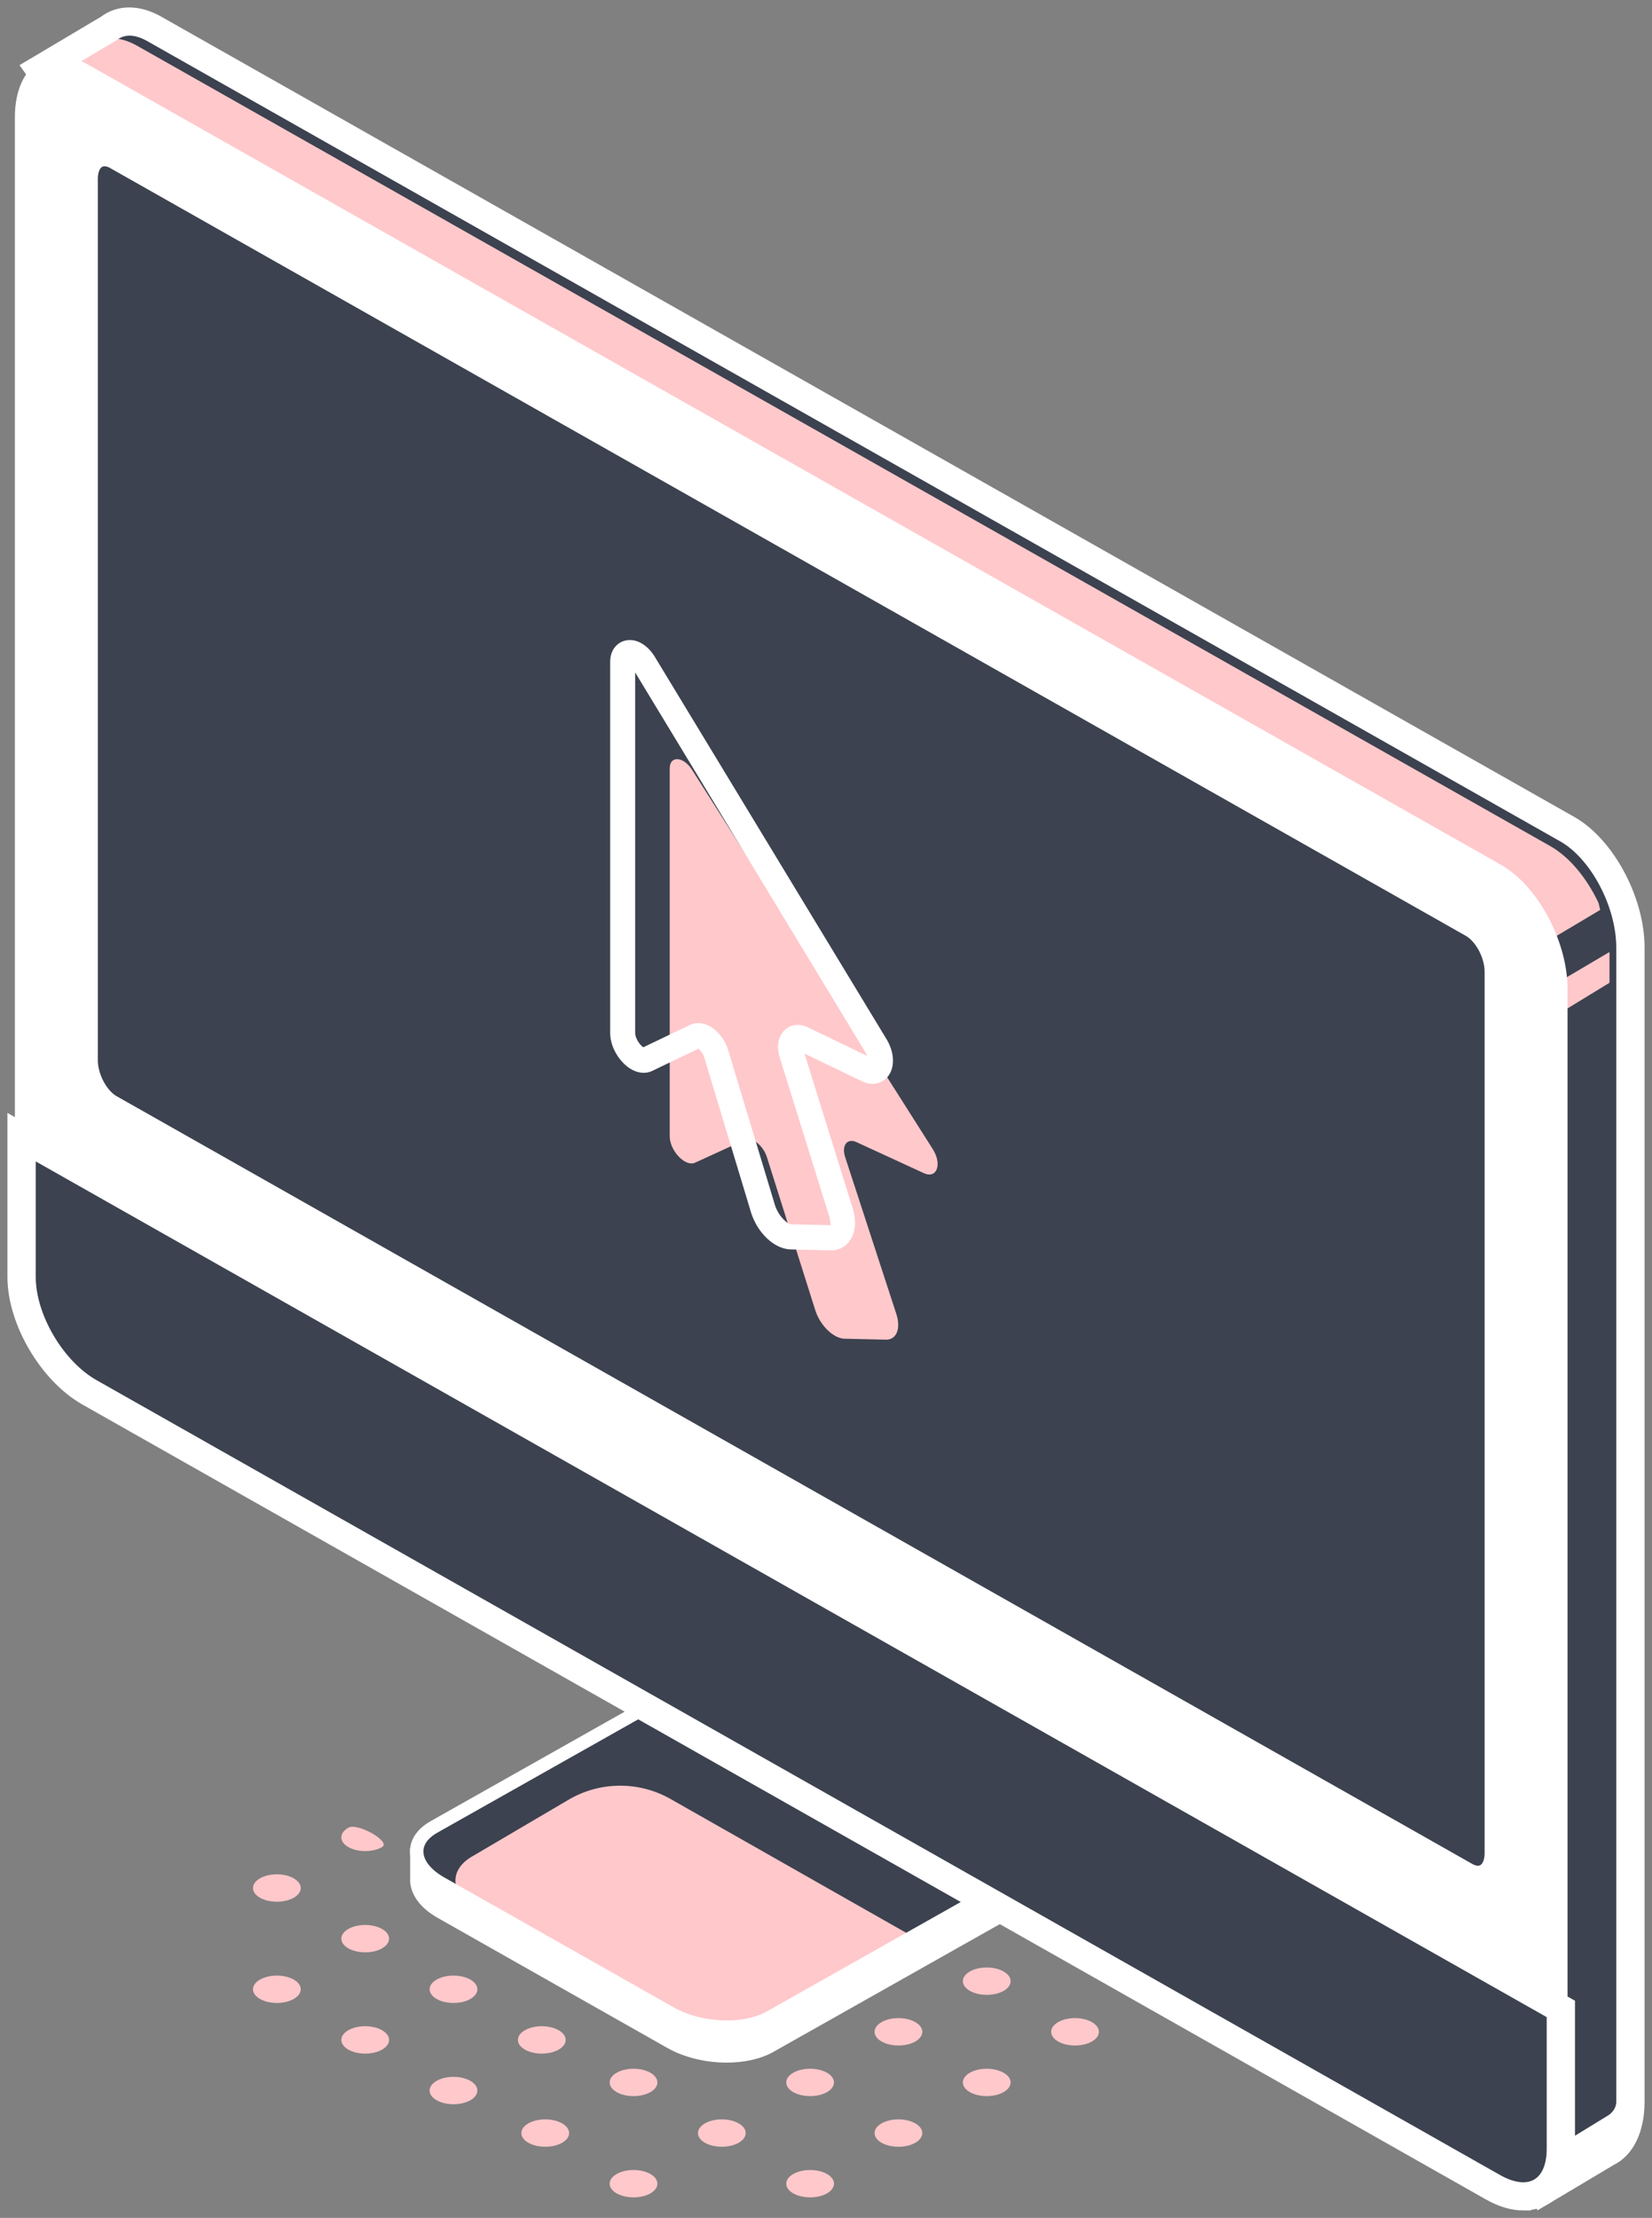 <svg width="111" height="149" viewBox="0 0 111 149" fill="none" xmlns="http://www.w3.org/2000/svg"><rect x="0" y="0" width="111" height="149" fill="#808080" stroke="none"/><path d="M31.606 139.793c.625.359.625.943 0 1.301-.626.359-1.644.359-2.27 0-.625-.358-.625-.942 0-1.301.627-.358 1.641-.358 2.27 0zM37.538 136.393c.626.358.626.942 0 1.301-.626.358-1.643.358-2.269 0-.626-.359-.626-.943 0-1.301.626-.361 1.643-.361 2.269 0zM25.673 136.393c.626.358.626.942 0 1.301-.626.358-1.643.358-2.269 0-.626-.359-.626-.943 0-1.301.626-.361 1.641-.361 2.27 0zM31.606 132.99c.625.358.625.943 0 1.301-.626.358-1.644.358-2.27 0-.625-.358-.625-.943 0-1.301.627-.358 1.641-.358 2.27 0zM19.738 132.99c.626.358.626.943 0 1.301-.625.358-1.643.358-2.269 0-.626-.358-.626-.943 0-1.301.628-.358 1.643-.358 2.27 0zM25.673 129.59c.626.358.626.942 0 1.301-.626.358-1.643.358-2.269 0-.626-.359-.626-.943 0-1.301.626-.359 1.641-.359 2.27 0zM19.738 126.189c.626.358.626.943 0 1.301-.625.358-1.643.358-2.269 0-.626-.358-.626-.943 0-1.301.628-.361 1.643-.361 2.27 0zM25.673 124.087c-.626.359-1.643.359-2.269 0-.626-.358-.626-.942 0-1.301.626-.358 2.895.943 2.27 1.301zM55.568 146.051c.625.358.625.943 0 1.301-.626.358-1.644.358-2.27 0-.625-.358-.625-.943 0-1.301.629-.358 1.644-.358 2.27 0zM61.502 142.651c.626.358.626.943 0 1.301-.625.358-1.643.358-2.269 0-.625-.358-.625-.943 0-1.301.626-.361 1.641-.361 2.27 0zM67.435 139.248c.626.359.626.943 0 1.301-.626.359-1.643.359-2.269 0-.626-.358-.626-.942 0-1.301.626-.358 1.64-.358 2.269 0zM73.367 135.848c.626.358.626.942 0 1.301-.626.358-1.643.358-2.269 0-.625-.359-.625-.943 0-1.301.626-.361 1.644-.361 2.27 0zM79.3 132.446c.626.358.626.942 0 1.301-.626.358-1.643.358-2.27 0-.625-.359-.625-.943 0-1.301.627-.359 1.644-.359 2.27 0zM85.232 130.346c-.625.358-1.643.358-2.269 0-.625-.359-.625-.943 0-1.301.626-.359 1.644-.359 2.27 0 .628.358.628.942 0 1.301zM43.703 146.051c.625.358.625.943 0 1.301-.626.358-1.643.358-2.27 0-.625-.358-.625-.943 0-1.301.627-.358 1.644-.358 2.27 0zM49.635 142.651c.626.358.626.943 0 1.301s-1.643.358-2.269 0c-.626-.358-.626-.943 0-1.301.628-.361 1.643-.361 2.27 0zM55.568 139.248c.625.359.625.943 0 1.301-.626.359-1.644.359-2.27 0-.625-.358-.625-.942 0-1.301.629-.358 1.644-.358 2.27 0zM61.502 135.848c.626.358.626.942 0 1.301-.625.358-1.643.358-2.269 0-.625-.359-.625-.943 0-1.301.626-.361 1.641-.361 2.27 0zM67.435 132.446c.626.358.626.942 0 1.301-.626.358-1.643.358-2.269 0-.626-.359-.626-.943 0-1.301.626-.359 1.64-.359 2.269 0zM73.367 129.045c.626.358.626.942 0 1.301-.626.358-1.643.358-2.269 0-.625-.359-.625-.943 0-1.301.626-.359 1.644-.359 2.27 0zM79.3 125.645c.626.358.626.942 0 1.301-.626.358-1.643.358-2.27 0-.625-.359-.625-.943 0-1.301.627-.361 1.644-.361 2.27 0zM37.77 142.651c.626.358.626.943 0 1.301s-1.643.358-2.269 0c-.626-.358-.626-.943 0-1.301.626-.361 1.643-.361 2.27 0zM43.703 139.248c.625.359.625.943 0 1.301-.626.359-1.643.359-2.27 0-.625-.358-.625-.942 0-1.301.627-.358 1.644-.358 2.27 0z" fill="#FFC8CB"/><path d="M105.308 55.703L10.368 1.94c-1.19-.673-2.264-.638-3.034-.042L2.679 4.667l3.446 4.868v73.088c0 3.064 1.899 6.624 4.242 7.949l88.655 50.202 4.565 6.449 4.394-2.617c.957-.475 1.569-1.678 1.569-3.417V63.653c0-3.063-1.899-6.623-4.242-7.95z" fill="#3C424F"/><path d="M82.844 51.825L3.939 7.985 2.68 5.118l3.505-2.084c.77-.597 1.844-.632 3.034.043l94.941 53.762c1.303.736 2.467 2.164 3.244 3.813l.117.476-5.625 3.35-19.051-12.653zM108.144 63.956l-5.107 3.016.452 1.897 4.655-2.847v-2.066z" fill="#FFC8CB"/><path d="M7.056 1.546c.946-.732 2.234-.728 3.535.009l94.941 53.762c2.463 1.395 4.468 5.134 4.468 8.336v77.536c0 1.852-.663 3.244-1.788 3.8l-4.753 2.831-4.748-6.708-88.568-50.153c-2.463-1.397-4.468-5.136-4.468-8.338V9.676L2.033 4.53l5.023-2.984zm-.481 7.847v73.23c0 2.916 1.8 6.307 4.014 7.563l88.656 50.2 4.468 6.241.945-.562.176-1.392 3.471-2.126c.473-.29.792-.796.794-1.347V63.653c0-2.917-1.801-6.307-4.015-7.563L10.144 2.328c-.982-.555-1.883-.582-2.58-.047l-4.24 2.521 3.25 4.591z" fill="#fff" stroke="#fff"/><path d="M33.403 121.756l19.251-10.85c1.866-1.057 4.996-.936 7.132.272l11.71 6.634 5.566 2.468v2.525h-.037c-.126.655-.59 1.234-1.346 1.662L51.96 137.85c-.851.481-1.967.718-3.132.718-1.384 0-2.839-.334-3.997-.99l-15.416-8.73c-1.122-.636-1.783-1.479-1.857-2.433-.002-.079-.003-.158 0-.204v-2.051l5.845-2.404z" fill="#fff"/><path d="M75.459 122.14l-23.72 13.383c-1.715.97-4.708.849-6.684-.272l-15.416-8.73c-1.979-1.121-2.194-2.815-.48-3.786l23.721-13.383c1.714-.97 4.707-.849 6.684.272l15.416 8.73c1.976 1.121 2.191 2.816.479 3.786z" fill="#3C424F"/><path d="M31.76 124.696l6.443-3.789a6.853 6.853 0 016.84-.057l16.148 9.169-9.758 5.504c-1.714.97-4.707.849-6.684-.272l-12.51-6.771c-1.978-1.119-2.193-2.815-.48-3.784z" fill="#FFC8CB"/><path d="M48.828 136.63c1.167 0 2.283-.238 3.134-.721l23.72-13.381c.891-.505 1.382-1.228 1.382-2.031 0-.937-.68-1.858-1.864-2.531l-15.416-8.729c-2.134-1.208-5.266-1.327-7.131-.272l-23.72 13.383c-.893.505-1.384 1.228-1.384 2.032 0 .938.68 1.859 1.864 2.529l15.416 8.73c1.16.656 2.615.991 4 .991zm26.407-14.878l-23.72 13.382c-1.587.9-4.387.777-6.24-.272l-15.416-8.73c-.896-.507-1.41-1.145-1.41-1.752 0-.602.505-1.016.929-1.255l23.719-13.383c1.59-.898 4.386-.777 6.239.272l15.416 8.73c.896.507 1.41 1.147 1.41 1.753.002.603-.503 1.016-.927 1.255z" fill="#fff"/><path d="M2.677 4.13c.918-.528 2.067-.454 3.239.21L100.857 58.1c2.463 1.395 4.468 5.135 4.468 8.337v77.535c0 1.735-.706 2.507-1.298 2.847-.385.223-.842.331-1.347.331-.805 0-1.734-.278-2.699-.825L5.468 93.746C3.005 92.35 1 88.61 1 85.409V7.874c0-1.767.61-3.13 1.677-3.744z" fill="#fff"/><path d="M1.45 76.394v9.4c0 2.85 2.041 6.318 4.558 7.744l94.31 53.403c2.517 1.426 4.559.27 4.559-2.58v-9.399L1.45 76.395z" fill="#3C424F"/><path d="M102.354 148c.518 0 .999-.121 1.427-.368.996-.573 1.544-1.736 1.544-3.273v-9.658l-.226-.128L1 75.626v10.167c0 2.99 2.147 6.637 4.785 8.13l94.307 53.404c.791.449 1.561.673 2.262.673zm2.071-12.78v9.139c0 1.204-.389 2.092-1.097 2.5-.719.415-1.709.305-2.788-.307L6.232 93.15c-2.387-1.353-4.33-4.653-4.33-7.355v-8.628l102.523 58.053z" fill="#fff" stroke="#fff"/><path d="M98.704 125.612L7.621 74.035c-.826-.467-1.496-1.724-1.496-2.802V12.009c0-1.08.67-1.577 1.496-1.11l91.083 51.576c.826.469 1.496 1.724 1.496 2.805v59.222c.002 1.082-.669 1.578-1.496 1.11z" fill="#3C424F"/><path d="M99.3 126.237c.219 0 .426-.054.615-.164.468-.27.734-.842.734-1.57V65.28c0-1.243-.757-2.645-1.723-3.19L7.845 10.512c-.51-.289-1.017-.313-1.433-.074-.468.27-.737.842-.737 1.57V71.23c0 1.242.757 2.644 1.724 3.192L98.482 126c.278.157.555.236.818.236zM7.028 11.171a.8.8 0 01.37.117l91.084 51.577c.689.39 1.27 1.496 1.27 2.415v59.222c0 .389-.111.694-.289.797-.174.1-.41-.005-.535-.077L7.845 73.647c-.689-.39-1.27-1.496-1.27-2.416V12.009c0-.39.11-.695.289-.798.05-.03.107-.04.164-.04z" fill="#fff"/><path d="M45 51.616v24.717c0 .98 1.047 2.077 1.698 1.779l3.367-1.541c.468-.214 1.214.383 1.464 1.166l3.25 10.283c.326 1.026 1.218 1.898 1.964 1.916l2.785.064c.709.015 1.019-.746.7-1.721l-3.44-10.542c-.257-.783.132-1.297.758-1.008l4.525 2.083c.879.406 1.252-.597.597-1.623L46.505 51.726c-.575-.917-1.505-.978-1.505-.11z" fill="#FFC8CB"/><path d="M55.845 84h-.04l-2.683-.064c-1.096-.028-2.246-1.115-2.672-2.527L47.32 71.044a1.17 1.17 0 00-.393-.59l-3.095 1.486c-.456.221-1.004.16-1.506-.16-.66-.42-1.327-1.378-1.327-2.397V44.47c0-.844.493-1.287.953-1.419.72-.208 1.524.218 2.048 1.078l15.557 25.667c.57.94.59 1.977.052 2.58-.326.365-.947.622-1.701.26l-3.853-1.854 3.235 10.383c.27.866.192 1.674-.213 2.217-.29.399-.73.617-1.233.617zM46.92 68.735c.207 0 .417.046.627.138.612.273 1.157.933 1.382 1.68l3.128 10.365c.24.8.865 1.323 1.108 1.332l2.666.061c-.048-.021-.006-.248-.128-.638l-3.31-10.626c-.238-.768-.101-1.47.367-1.882.408-.357.977-.409 1.522-.148l3.98 1.916a1.684 1.684 0 00-.127-.258L42.677 45.174V69.38c0 .396.344.853.55.976l3.13-1.501c.176-.08.367-.12.562-.12z" fill="#fff"/></svg>